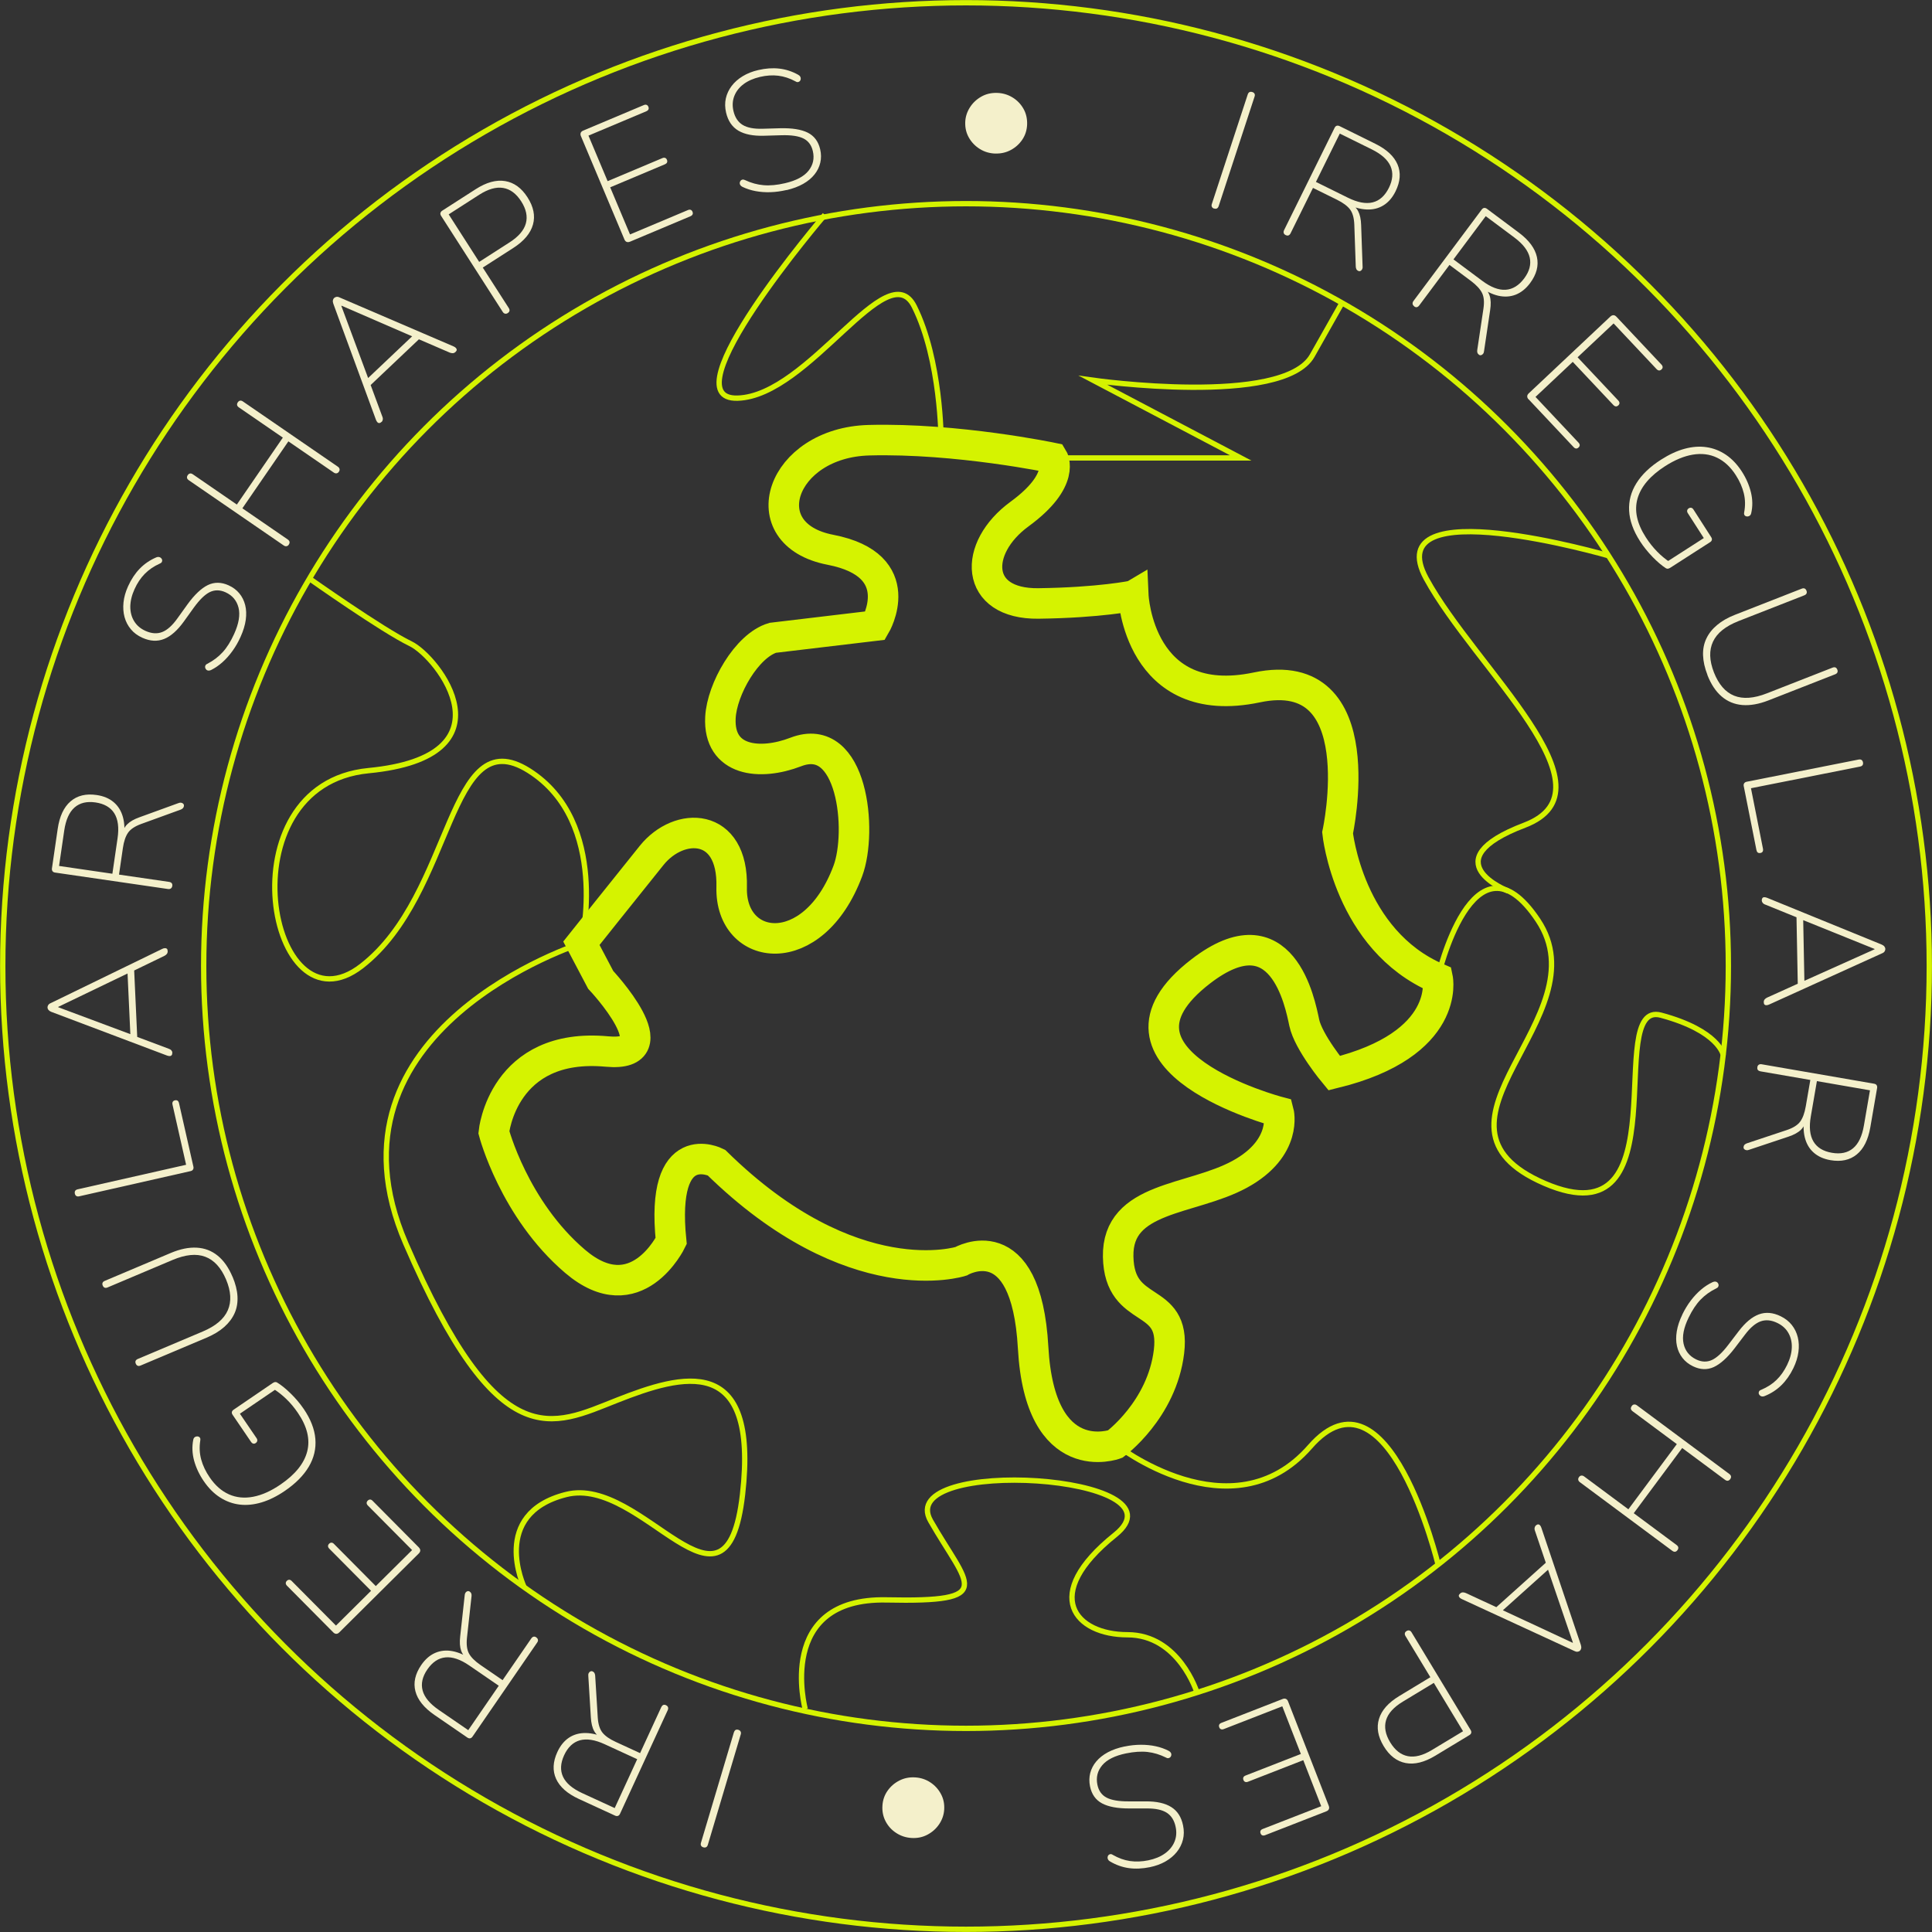 <svg xmlns="http://www.w3.org/2000/svg" id="Capa_2" data-name="Capa 2" viewBox="0 0 464.13 464.13"><rect x="0" y="0" width="464.13" height="464.13" fill="#333333" stroke="none"/><defs><style>      .cls-1 {        stroke-width: 7.33px;      }      .cls-1, .cls-2 {        fill: none;        stroke: #d5f300;        stroke-miterlimit: 10;      }      .cls-3 {        fill: #f4f0cb;      }      .cls-2 {        stroke-width: 1.28px;      }    </style></defs><g id="Capa_1-2" data-name="Capa 1"><g><circle class="cls-2" cx="232.07" cy="232.07" r="183.14"></circle><circle class="cls-2" cx="232.07" cy="232.07" r="231.41"></circle><g><path class="cls-3" d="M291.66,50.11c-.26-.08-.44-.23-.53-.43-.09-.2-.1-.43,0-.7l8.61-26.27c.09-.29.24-.48.42-.58.19-.09.42-.1.68-.02.26.08.44.22.54.41.1.19.1.43,0,.71l-8.61,26.27c-.08.26-.22.45-.4.56-.18.11-.42.12-.7.03Z"></path><path class="cls-3" d="M308.85,56.47c-.25-.12-.4-.29-.46-.5s-.03-.44.09-.69l12.13-24.57c.13-.27.31-.44.52-.5.21-.06.44-.03.69.09l8.58,4.24c2.73,1.35,4.5,3,5.34,4.97.83,1.97.67,4.12-.48,6.45-.74,1.5-1.7,2.62-2.89,3.36-1.19.74-2.56,1.08-4.09,1-1.54-.07-3.19-.54-4.96-1.42l.62-.24.29.15c.93.46,1.62,1.1,2.05,1.93.43.83.67,1.94.71,3.33l.35,9.97c.03.26-.02.48-.12.67-.11.19-.25.32-.42.39-.17.07-.34.06-.51-.02-.22-.11-.37-.25-.45-.43-.08-.18-.13-.38-.14-.6l-.35-10.07c-.06-1.62-.4-2.84-1.03-3.67-.63-.83-1.67-1.6-3.12-2.32l-5.78-2.85-5.38,10.9c-.12.25-.28.41-.48.5-.2.09-.43.06-.7-.07ZM316.12,43.7l7.7,3.8c2.33,1.15,4.32,1.52,5.96,1.11,1.64-.41,2.93-1.58,3.88-3.49.93-1.89,1.07-3.61.4-5.17-.67-1.55-2.17-2.9-4.5-4.06l-7.7-3.8-5.73,11.61Z"></path><path class="cls-3" d="M339.71,73.55c-.22-.16-.34-.36-.36-.58-.02-.22.05-.44.21-.66l16.39-21.96c.18-.24.38-.37.6-.4.22-.02.44.05.66.21l7.67,5.73c2.44,1.82,3.88,3.77,4.34,5.86.46,2.08-.09,4.17-1.64,6.26-1,1.34-2.15,2.26-3.46,2.78-1.3.51-2.71.59-4.21.25-1.5-.35-3.04-1.12-4.62-2.29l.66-.12.26.2c.83.62,1.39,1.38,1.67,2.27.28.89.31,2.03.1,3.41l-1.47,9.87c-.02.26-.1.47-.25.64-.14.17-.3.27-.48.31-.18.04-.35,0-.5-.12-.2-.15-.32-.32-.37-.5-.05-.19-.06-.39-.03-.61l1.49-9.96c.24-1.6.12-2.87-.35-3.79-.47-.93-1.35-1.88-2.64-2.85l-5.17-3.86-7.27,9.74c-.16.22-.35.35-.56.41-.21.05-.43-.02-.67-.2ZM349.17,62.31l6.88,5.13c2.08,1.56,3.97,2.28,5.66,2.17,1.69-.11,3.17-1.02,4.45-2.73,1.26-1.69,1.7-3.36,1.33-5.01-.38-1.65-1.61-3.25-3.69-4.81l-6.88-5.13-7.74,10.37Z"></path><path class="cls-3" d="M367.22,95.95c-.23-.24-.33-.48-.33-.74,0-.25.13-.49.37-.72l19.6-18.44c.24-.22.49-.33.74-.33.25,0,.49.13.72.37l10.81,11.49c.19.2.28.4.29.6s-.08.39-.26.56c-.2.19-.4.27-.6.26-.2-.02-.4-.12-.59-.32l-10.33-10.98-8.65,8.13,9.77,10.38c.19.2.28.4.29.6,0,.2-.08.39-.26.56-.2.19-.4.27-.6.26-.2-.02-.4-.12-.59-.32l-9.77-10.38-8.95,8.42,10.33,10.98c.19.2.28.4.29.6,0,.2-.09.39-.27.56-.2.19-.4.27-.6.26-.2-.02-.4-.12-.58-.32l-10.81-11.49Z"></path><path class="cls-3" d="M393.99,130.02c-1.62-2.51-2.49-4.95-2.62-7.3-.13-2.36.46-4.57,1.76-6.65s3.27-3.96,5.9-5.64c1.94-1.24,3.82-2.12,5.67-2.62,1.84-.5,3.6-.63,5.27-.38,1.67.24,3.23.86,4.67,1.83,1.44.98,2.71,2.32,3.81,4.02,1.04,1.61,1.76,3.28,2.18,4.99.42,1.72.44,3.4.06,5.04-.05.23-.14.4-.28.52-.14.12-.29.19-.47.23-.17.03-.35.02-.51-.04-.17-.06-.29-.16-.38-.32-.08-.16-.1-.35-.05-.58.31-1.6.28-3.13-.08-4.61-.36-1.48-1-2.93-1.92-4.36-1.27-1.98-2.79-3.38-4.54-4.21-1.75-.83-3.68-1.07-5.79-.72-2.11.35-4.32,1.27-6.65,2.76-3.59,2.31-5.8,4.9-6.63,7.78-.82,2.87-.16,5.98,1.99,9.32.83,1.29,1.74,2.43,2.72,3.43.98,1,2.01,1.85,3.08,2.56l-1.58.43,9.71-6.24-3.84-5.98c-.15-.23-.2-.45-.15-.66.04-.21.17-.38.38-.51.21-.13.41-.17.61-.12.2.05.37.19.52.42l4.26,6.64c.15.23.2.45.15.66s-.18.39-.41.53l-9.57,6.15c-.18.12-.36.19-.54.22s-.34,0-.5-.09c-.99-.63-2.07-1.55-3.24-2.75-1.16-1.21-2.16-2.45-2.99-3.74Z"></path><path class="cls-3" d="M410.19,162.15c-.66-1.68-1.01-3.26-1.06-4.73-.05-1.47.22-2.81.79-4.01.57-1.21,1.43-2.3,2.58-3.26,1.15-.97,2.59-1.79,4.33-2.47l15.99-6.26c.28-.11.52-.12.71-.04.19.08.34.26.44.51.1.25.11.48.02.67-.09.2-.27.35-.55.46l-15.76,6.17c-3.14,1.23-5.19,2.88-6.16,4.95-.97,2.07-.89,4.53.22,7.39,1.13,2.88,2.75,4.75,4.86,5.6,2.11.85,4.74.66,7.87-.57l15.76-6.17c.28-.11.52-.12.71-.04.19.08.34.25.44.51.1.25.11.48.02.67-.09.2-.27.35-.55.46l-15.99,6.26c-2.3.9-4.39,1.27-6.29,1.12-1.9-.16-3.56-.84-4.97-2.05-1.42-1.21-2.56-2.94-3.44-5.18Z"></path><path class="cls-3" d="M418.9,188.86c-.05-.27-.02-.5.11-.69.13-.19.33-.32.6-.37l26.88-5.33c.29-.06.53-.03.71.09.18.12.29.31.35.58.05.27.02.49-.1.67-.12.18-.33.29-.62.35l-26.19,5.2,2.88,14.51c.06.3.03.53-.07.71-.11.17-.28.29-.52.33-.27.05-.48.02-.65-.1s-.27-.33-.33-.62l-3.04-15.31Z"></path><path class="cls-3" d="M423.23,216.37c0-.27.05-.48.15-.62.11-.14.26-.21.47-.21.21,0,.43.05.68.15l27.5,11.22c.3.13.53.29.67.48.14.19.21.38.22.57,0,.22-.06.43-.19.62-.13.19-.35.35-.65.46l-27.05,12.27c-.24.11-.47.17-.67.18-.21,0-.36-.05-.47-.16-.11-.11-.17-.3-.18-.57,0-.27.07-.5.23-.68.16-.18.36-.33.61-.44l7.7-3.48-.35,1.12-.34-17.91.39,1.14-7.83-3.18c-.3-.1-.52-.25-.67-.44-.14-.19-.21-.37-.21-.53ZM450.33,227.97l-17.39-7.02.23-.91.32,16.51-.26-.82,17.11-7.68v-.08Z"></path><path class="cls-3" d="M422.17,256.36c.05-.27.16-.46.35-.58.19-.12.42-.16.68-.11l27,4.67c.3.05.51.17.63.36s.16.42.11.69l-1.63,9.43c-.52,3-1.6,5.17-3.26,6.52-1.65,1.35-3.76,1.81-6.32,1.37-1.65-.29-2.99-.89-4.04-1.83-1.05-.93-1.75-2.15-2.12-3.64-.37-1.5-.38-3.21-.04-5.16l.41.53-.06.32c-.18,1.02-.6,1.86-1.27,2.51-.67.65-1.67,1.19-2.99,1.63l-9.47,3.16c-.24.1-.46.12-.68.07s-.38-.15-.49-.29c-.11-.14-.15-.31-.12-.5.04-.24.14-.43.28-.55.15-.13.33-.23.53-.3l9.56-3.18c1.53-.51,2.61-1.19,3.23-2.03s1.06-2.05,1.34-3.65l1.1-6.36-11.98-2.07c-.27-.05-.47-.15-.61-.31s-.18-.39-.13-.69ZM436.48,259.72l-1.46,8.46c-.45,2.56-.24,4.57.62,6.03.86,1.46,2.34,2.37,4.45,2.73,2.08.36,3.77,0,5.07-1.08,1.3-1.08,2.17-2.9,2.61-5.47l1.46-8.46-12.75-2.21Z"></path><path class="cls-3" d="M404.15,315.78c.6-1.23,1.28-2.35,2.04-3.35.76-1,1.58-1.87,2.46-2.62.88-.75,1.81-1.35,2.8-1.81.23-.1.45-.14.65-.12.2.02.37.1.5.24.13.14.21.29.25.46.04.17.02.34-.07.52-.08.17-.24.31-.47.41-1.47.71-2.73,1.62-3.78,2.71-1.05,1.09-2,2.52-2.86,4.3-1.2,2.46-1.6,4.56-1.22,6.28.38,1.72,1.39,2.98,3.01,3.77,1.33.65,2.59.69,3.79.15,1.19-.55,2.5-1.75,3.92-3.62l2.52-3.3c1.59-2.09,3.21-3.44,4.84-4.04,1.63-.61,3.38-.46,5.22.43,1.11.54,2.01,1.24,2.7,2.11s1.17,1.85,1.44,2.96c.27,1.1.32,2.29.15,3.54-.17,1.26-.57,2.54-1.2,3.85-.79,1.63-1.75,3-2.89,4.12-1.14,1.12-2.48,1.99-4.03,2.61-.23.1-.45.13-.66.09-.21-.04-.38-.13-.51-.27-.13-.14-.21-.29-.25-.44-.03-.15,0-.32.08-.49.08-.17.25-.3.51-.39,1.45-.61,2.68-1.4,3.68-2.37,1-.97,1.85-2.17,2.55-3.6.71-1.45,1.08-2.84,1.13-4.16s-.23-2.49-.82-3.53c-.59-1.04-1.48-1.84-2.67-2.41-1.43-.69-2.76-.82-3.99-.38-1.23.44-2.49,1.5-3.77,3.2l-2.51,3.3c-1.74,2.26-3.4,3.75-4.98,4.48-1.58.72-3.25.66-5-.19-1.03-.5-1.88-1.17-2.52-2-.65-.83-1.09-1.78-1.33-2.86-.24-1.08-.25-2.25-.04-3.54.21-1.28.66-2.63,1.34-4.03Z"></path><path class="cls-3" d="M392.01,337.76c.16-.22.36-.34.58-.36.22-.02.44.05.66.21l22.19,16.49c.24.18.38.38.41.59.03.21-.04.43-.2.65-.16.22-.35.34-.56.38-.21.03-.44-.04-.68-.22l-10.29-7.64-11.64,15.66,10.29,7.64c.24.18.38.38.41.59.03.21-.04.43-.2.65-.16.22-.35.35-.56.38-.21.03-.44-.04-.68-.22l-22.2-16.49c-.22-.16-.35-.35-.39-.57-.04-.22.02-.44.18-.66s.36-.34.58-.36c.22-.02.44.05.66.21l10.62,7.89,11.64-15.66-10.62-7.89c-.22-.16-.35-.35-.41-.56-.05-.21.02-.43.19-.67Z"></path><path class="cls-3" d="M368.92,366.5c.2-.18.39-.28.57-.29.17-.01.33.06.47.21.14.15.25.36.33.61l9.49,28.15c.1.32.12.59.07.82-.05.23-.15.41-.29.54-.16.15-.36.23-.59.26-.23.03-.49-.04-.78-.19l-26.97-12.44c-.25-.11-.44-.24-.58-.39-.14-.15-.2-.31-.19-.46,0-.15.12-.32.32-.51.2-.18.43-.27.67-.27s.49.06.73.17l7.66,3.55-1.07.47,13.33-11.97-.61,1.04-2.71-8c-.12-.3-.15-.56-.1-.79.05-.23.14-.4.26-.51ZM377.86,394.59l-6.06-17.75.84-.42-12.29,11.04.45-.73,17,7.92.06-.05Z"></path><path class="cls-3" d="M337.91,391.82c.24-.14.46-.18.67-.12.21.06.39.21.53.45l14.18,23.45c.16.26.2.49.14.71s-.21.39-.45.53l-8.19,4.95c-2.6,1.57-4.97,2.16-7.1,1.75-2.13-.41-3.9-1.76-5.28-4.05-1.39-2.3-1.77-4.49-1.13-6.56.63-2.08,2.25-3.9,4.85-5.48l7.49-4.53-5.97-9.88c-.14-.23-.2-.46-.16-.67.03-.21.18-.4.44-.55ZM344.44,404.29l-7.45,4.51c-2.18,1.32-3.52,2.8-4.01,4.44s-.17,3.41.98,5.31,2.56,3.01,4.25,3.34c1.68.33,3.62-.17,5.8-1.49l7.46-4.5-7.01-11.6Z"></path><path class="cls-3" d="M308.11,408.16c.31-.12.58-.13.81-.03.23.1.41.3.52.61l9.77,25.07c.12.31.13.57.03.8-.1.23-.3.41-.61.53l-14.7,5.73c-.25.1-.48.11-.67.04-.19-.07-.33-.22-.42-.45-.1-.26-.1-.47-.01-.66.09-.18.26-.32.52-.42l14.05-5.47-4.31-11.06-13.28,5.18c-.25.1-.48.11-.67.04-.19-.07-.33-.22-.42-.45-.1-.26-.1-.47-.01-.66.09-.18.26-.32.52-.42l13.28-5.18-4.46-11.45-14.05,5.47c-.26.1-.48.11-.67.04-.19-.07-.33-.22-.42-.45-.1-.26-.1-.47-.01-.66.09-.18.26-.32.52-.42l14.7-5.73Z"></path><path class="cls-3" d="M270.17,419.57c1.34-.28,2.64-.42,3.9-.42,1.26,0,2.45.11,3.58.36,1.13.24,2.18.62,3.14,1.12.22.12.38.27.49.45.1.17.14.35.11.54-.03.19-.1.35-.21.48s-.26.22-.45.26c-.19.04-.39,0-.61-.13-1.46-.73-2.95-1.18-4.45-1.35-1.5-.17-3.22-.05-5.15.34-2.68.55-4.59,1.5-5.73,2.85-1.14,1.35-1.52,2.91-1.16,4.68.3,1.45,1.03,2.48,2.19,3.09,1.16.61,2.92.92,5.26.91h4.15c2.63-.02,4.68.44,6.15,1.37,1.48.93,2.42,2.4,2.83,4.41.25,1.21.24,2.35-.03,3.42-.27,1.08-.76,2.06-1.47,2.95-.71.89-1.62,1.65-2.72,2.28-1.1.63-2.36,1.09-3.78,1.38-1.77.36-3.45.44-5.03.22-1.58-.22-3.09-.76-4.53-1.61-.22-.12-.38-.28-.47-.47-.09-.19-.13-.38-.1-.57.03-.19.1-.34.2-.46.1-.12.25-.2.43-.24.19-.04.4.02.62.17,1.36.78,2.74,1.28,4.12,1.48,1.38.2,2.86.15,4.41-.17,1.58-.33,2.91-.87,3.98-1.64,1.07-.76,1.84-1.7,2.3-2.8.46-1.1.56-2.29.29-3.58-.32-1.56-1.03-2.69-2.12-3.4-1.1-.71-2.71-1.06-4.83-1.04h-4.15c-2.85.01-5.05-.4-6.58-1.22-1.54-.82-2.5-2.18-2.89-4.08-.23-1.13-.21-2.2.05-3.22.27-1.02.75-1.95,1.46-2.79.71-.84,1.63-1.57,2.78-2.19,1.15-.61,2.49-1.08,4.01-1.39Z"></path><path class="cls-3" d="M219.86,426.99c1.34.08,2.55.48,3.63,1.19,1.08.71,1.93,1.63,2.54,2.77.62,1.13.88,2.39.8,3.75-.08,1.26-.47,2.42-1.18,3.49-.71,1.07-1.65,1.92-2.81,2.54-1.16.63-2.46.9-3.88.81-1.31-.08-2.52-.47-3.61-1.17-1.1-.7-1.95-1.62-2.57-2.77-.61-1.15-.88-2.42-.79-3.81.08-1.34.49-2.54,1.23-3.59.74-1.05,1.69-1.87,2.85-2.46,1.16-.59,2.43-.84,3.79-.75Z"></path><path class="cls-3" d="M177.38,415.56c.26.08.44.22.54.42.1.2.11.43.03.69l-7.9,26.5c-.09.29-.22.48-.41.58-.19.1-.41.11-.67.04s-.44-.21-.55-.4c-.1-.19-.11-.43-.02-.71l7.9-26.5c.08-.26.21-.45.38-.57.18-.12.41-.13.7-.05Z"></path><path class="cls-3" d="M160.01,409.66c.25.11.41.28.47.49.07.21.04.44-.07.69l-11.46,24.89c-.13.27-.3.44-.51.51-.21.07-.44.04-.69-.07l-8.69-4c-2.76-1.27-4.58-2.88-5.47-4.83-.88-1.94-.78-4.1.31-6.46.7-1.52,1.63-2.66,2.8-3.44,1.17-.77,2.53-1.14,4.06-1.11s3.2.46,5,1.28l-.62.26-.3-.14c-.95-.44-1.65-1.06-2.1-1.87-.46-.81-.72-1.92-.8-3.31l-.61-9.96c-.03-.26,0-.48.11-.67.1-.19.24-.33.41-.4.17-.07.34-.07.51.01.22.1.38.24.46.42.09.17.14.37.16.59l.62,10.05c.1,1.61.48,2.83,1.13,3.64s1.71,1.56,3.18,2.23l5.86,2.7,5.09-11.05c.12-.25.27-.42.46-.51.19-.09.43-.07.7.05ZM153.09,422.62l-7.8-3.59c-2.36-1.09-4.36-1.4-5.99-.95-1.62.46-2.89,1.66-3.78,3.59-.88,1.92-.97,3.64-.26,5.17.71,1.53,2.25,2.84,4.61,3.93l7.8,3.59,5.41-11.75Z"></path><path class="cls-3" d="M128.84,393.37c.23.15.35.34.39.56s-.03.44-.19.67l-15.52,22.58c-.17.25-.37.39-.59.42-.22.03-.44-.03-.67-.19l-7.89-5.42c-2.5-1.72-4.03-3.62-4.57-5.68s-.07-4.17,1.4-6.32c.95-1.38,2.06-2.35,3.35-2.91,1.29-.56,2.68-.7,4.19-.41s3.08,1,4.71,2.11l-.65.15-.27-.19c-.86-.59-1.44-1.32-1.75-2.2-.31-.88-.39-2.01-.23-3.4l1.09-9.92c.01-.26.09-.47.22-.65.14-.17.29-.28.47-.32.18-.04.35,0,.51.1.2.14.33.3.39.49s.07.39.05.61l-1.1,10.01c-.17,1.61,0,2.87.49,3.78.5.91,1.42,1.82,2.75,2.74l5.32,3.65,6.89-10.02c.16-.23.34-.37.54-.42.21-.06.43,0,.68.17ZM119.82,404.97l-7.08-4.86c-2.14-1.47-4.06-2.12-5.74-1.95-1.68.17-3.13,1.14-4.34,2.9-1.19,1.74-1.57,3.42-1.13,5.06.44,1.63,1.73,3.18,3.88,4.66l7.08,4.86,7.33-10.67Z"></path><path class="cls-3" d="M100.61,371.74c.23.23.35.48.35.73,0,.25-.12.49-.35.72l-19.1,18.96c-.23.23-.47.35-.73.35-.25,0-.49-.12-.72-.35l-11.11-11.2c-.19-.19-.29-.39-.3-.6,0-.2.07-.39.25-.57.19-.19.39-.28.6-.27.2.01.4.11.59.31l10.62,10.7,8.43-8.36-10.04-10.12c-.19-.19-.29-.39-.3-.6,0-.2.07-.39.25-.57.19-.19.39-.28.6-.27.2,0,.4.11.59.31l10.04,10.12,8.72-8.65-10.62-10.7c-.19-.19-.29-.39-.3-.6,0-.2.08-.39.25-.57.2-.19.39-.28.6-.27.2,0,.4.11.59.31l11.11,11.2Z"></path><path class="cls-3" d="M72.94,338.43c1.68,2.47,2.62,4.88,2.82,7.23.19,2.35-.33,4.58-1.58,6.69-1.25,2.11-3.16,4.04-5.74,5.8-1.9,1.3-3.76,2.22-5.59,2.77s-3.58.73-5.26.53c-1.68-.2-3.25-.77-4.72-1.71-1.47-.94-2.77-2.24-3.92-3.92-1.08-1.58-1.85-3.23-2.32-4.93-.46-1.71-.53-3.38-.2-5.03.04-.23.13-.4.26-.53.13-.12.28-.2.46-.24.17-.04.35-.03.51.02.17.05.3.15.39.31.09.16.11.35.07.58-.26,1.61-.19,3.14.21,4.61.4,1.47,1.08,2.9,2.04,4.3,1.33,1.95,2.88,3.31,4.65,4.09,1.77.78,3.71.97,5.8.57,2.1-.4,4.29-1.38,6.57-2.94,3.53-2.41,5.67-5.06,6.41-7.95s0-5.98-2.24-9.26c-.86-1.27-1.8-2.39-2.81-3.36s-2.06-1.79-3.15-2.47l1.57-.47-9.54,6.5,4,5.87c.16.23.21.45.17.65-.04.21-.16.38-.36.52-.2.14-.4.19-.6.14-.2-.05-.37-.18-.53-.41l-4.44-6.52c-.15-.23-.21-.44-.17-.65.04-.21.17-.39.4-.55l9.4-6.41c.18-.12.36-.2.53-.24.17-.04.34,0,.5.08,1.01.61,2.11,1.49,3.31,2.67s2.23,2.39,3.09,3.66Z"></path><path class="cls-3" d="M55.87,306.72c.7,1.67,1.1,3.23,1.18,4.7.08,1.47-.14,2.81-.68,4.03s-1.37,2.33-2.5,3.33c-1.13,1-2.55,1.86-4.26,2.58l-15.82,6.68c-.28.12-.51.14-.71.06-.2-.08-.35-.25-.46-.5-.11-.25-.12-.48-.04-.67.08-.2.26-.35.54-.47l15.59-6.59c3.1-1.31,5.11-3.01,6.02-5.11.91-2.1.77-4.56-.42-7.38-1.21-2.85-2.87-4.67-5.01-5.47s-4.75-.53-7.86.78l-15.59,6.59c-.28.12-.51.14-.71.06-.2-.08-.35-.25-.46-.5-.11-.25-.12-.48-.04-.67.08-.2.26-.36.54-.47l15.82-6.69c2.27-.96,4.36-1.39,6.26-1.28,1.9.1,3.58.74,5.02,1.91,1.45,1.17,2.64,2.87,3.58,5.09Z"></path><path class="cls-3" d="M46.46,280.26c.06.27.03.5-.09.7-.12.2-.32.32-.59.38l-26.73,6.05c-.29.07-.53.04-.71-.07-.18-.11-.3-.3-.36-.57-.06-.27-.03-.49.08-.67.11-.18.32-.3.61-.37l26.04-5.89-3.26-14.42c-.07-.29-.05-.53.05-.71.1-.18.27-.29.51-.35.27-.06.48-.03.65.08.17.12.28.32.35.62l3.45,15.23Z"></path><path class="cls-3" d="M41.39,252.85c.01.27-.03.48-.14.62-.1.14-.26.22-.46.23-.21,0-.43-.03-.68-.13l-27.79-10.49c-.31-.12-.53-.28-.68-.46-.14-.18-.22-.37-.23-.56-.01-.22.05-.43.18-.62.13-.2.34-.36.64-.48l26.71-12.99c.24-.12.47-.19.67-.19.21,0,.37.04.48.14s.18.29.19.57c.01.27-.06.5-.21.69-.16.19-.35.34-.6.46l-7.6,3.68.32-1.12.82,17.89-.42-1.13,7.91,2.97c.31.1.53.24.68.42.15.19.22.36.23.52ZM13.99,241.97l17.57,6.56-.2.91-.76-16.5.28.81-16.9,8.14v.08Z"></path><path class="cls-3" d="M41.38,212.85c-.04.27-.15.47-.34.59-.18.13-.41.17-.68.13l-27.12-3.95c-.3-.04-.51-.16-.63-.34-.12-.18-.17-.41-.13-.68l1.38-9.47c.44-3.01,1.46-5.21,3.08-6.61s3.71-1.91,6.28-1.53c1.65.24,3.02.81,4.09,1.72,1.07.9,1.81,2.1,2.22,3.58.41,1.48.47,3.2.18,5.15l-.42-.52.05-.33c.15-1.03.55-1.88,1.2-2.54.65-.67,1.63-1.24,2.95-1.71l9.38-3.41c.24-.1.46-.13.68-.09.21.04.38.14.5.28s.16.31.14.5c-.04.24-.13.43-.27.56s-.32.24-.52.32l-9.47,3.44c-1.52.55-2.58,1.26-3.17,2.11-.59.85-1.01,2.08-1.24,3.68l-.93,6.38,12.03,1.75c.27.04.48.14.62.3.14.16.19.39.15.69ZM27,209.89l1.24-8.5c.38-2.57.11-4.58-.78-6.01-.9-1.43-2.41-2.3-4.52-2.61-2.09-.3-3.77.1-5.04,1.22-1.27,1.12-2.09,2.96-2.47,5.54l-1.24,8.5,12.81,1.87Z"></path><path class="cls-3" d="M57.8,152.98c-.56,1.25-1.21,2.38-1.95,3.4-.73,1.02-1.53,1.92-2.39,2.69-.86.77-1.77,1.4-2.75,1.89-.23.11-.44.15-.65.14-.2-.02-.37-.09-.5-.23-.13-.14-.22-.29-.27-.46-.04-.17-.03-.34.05-.52.08-.17.23-.32.46-.42,1.45-.75,2.69-1.69,3.71-2.81s1.93-2.58,2.74-4.37c1.13-2.49,1.48-4.6,1.05-6.31-.43-1.71-1.47-2.94-3.11-3.69-1.35-.61-2.61-.62-3.79-.05-1.18.58-2.45,1.82-3.83,3.72l-2.42,3.37c-1.54,2.13-3.11,3.52-4.73,4.17-1.62.65-3.36.55-5.23-.29-1.12-.51-2.04-1.18-2.75-2.04-.71-.85-1.22-1.82-1.52-2.92-.3-1.1-.38-2.28-.25-3.54.13-1.26.5-2.55,1.1-3.88.75-1.65,1.67-3.05,2.78-4.2,1.11-1.15,2.43-2.06,3.96-2.72.23-.11.45-.14.66-.11.21.04.38.12.52.26s.22.28.26.43c.04.15.01.32-.06.49-.08.17-.25.31-.5.41-1.43.64-2.64,1.47-3.62,2.47-.98,1-1.8,2.22-2.45,3.67-.67,1.47-1,2.87-1.02,4.19,0,1.32.3,2.49.92,3.5.62,1.02,1.53,1.8,2.73,2.34,1.45.65,2.78.75,4,.28,1.22-.47,2.45-1.57,3.68-3.3l2.42-3.37c1.68-2.31,3.3-3.84,4.86-4.61,1.56-.76,3.23-.75,5,.05,1.05.47,1.91,1.12,2.58,1.93.67.81,1.14,1.76,1.41,2.82.27,1.07.31,2.25.14,3.53-.18,1.29-.59,2.64-1.23,4.06Z"></path><path class="cls-3" d="M69.39,130.83c-.16.23-.34.35-.57.39-.22.03-.44-.03-.67-.19l-22.79-15.66c-.25-.17-.39-.36-.43-.57-.04-.21.02-.43.17-.65.15-.23.34-.36.55-.4s.44.03.69.2l10.56,7.26,11.05-16.08-10.56-7.26c-.25-.17-.39-.36-.43-.57-.04-.21.02-.43.17-.65.15-.23.34-.36.55-.4.21-.04.44.03.69.2l22.79,15.66c.23.16.36.34.41.56.05.22,0,.44-.16.66-.16.23-.34.35-.56.38-.22.03-.44-.03-.67-.19l-10.9-7.49-11.05,16.08,10.9,7.49c.23.16.37.34.42.54.06.21,0,.43-.17.68Z"></path><path class="cls-3" d="M91.69,101.33c-.2.19-.39.29-.56.3-.17.02-.33-.05-.47-.2-.14-.15-.26-.35-.35-.6l-10.24-27.88c-.11-.31-.14-.58-.09-.82.04-.23.14-.41.28-.54.16-.15.36-.24.59-.28.23-.03.49.02.78.17l27.29,11.72c.25.1.44.23.59.38.14.15.21.3.21.46,0,.16-.11.33-.3.52-.2.19-.42.28-.66.29-.24,0-.49-.05-.74-.15l-7.76-3.35,1.06-.49-13,12.32.58-1.06,2.93,7.92c.13.29.17.56.12.79-.05.23-.13.4-.25.52ZM82,73.49l6.53,17.58-.83.44,11.99-11.36-.43.75-17.21-7.46-.06.06Z"></path><path class="cls-3" d="M121.98,75.21c-.23.15-.45.19-.67.14-.22-.06-.4-.2-.54-.43l-14.8-23.06c-.16-.25-.22-.49-.16-.7.06-.22.2-.4.43-.55l8.05-5.17c2.56-1.64,4.91-2.29,7.05-1.94,2.15.35,3.94,1.65,5.39,3.91,1.45,2.26,1.89,4.44,1.31,6.53-.58,2.09-2.14,3.96-4.7,5.61l-7.36,4.73,6.24,9.71c.15.23.21.45.18.66-.03.21-.17.4-.42.56ZM115.11,62.92l7.33-4.71c2.14-1.38,3.44-2.89,3.89-4.55s.08-3.42-1.12-5.29c-1.2-1.87-2.64-2.94-4.34-3.22-1.69-.28-3.61.27-5.75,1.64l-7.33,4.71,7.32,11.41Z"></path><path class="cls-3" d="M151.34,58.06c-.3.13-.57.14-.8.05-.23-.09-.41-.29-.54-.6l-10.44-24.8c-.13-.3-.14-.57-.05-.8s.29-.41.6-.54l14.54-6.12c.25-.11.47-.13.67-.06.19.07.34.22.43.44.11.25.12.47.03.66-.09.18-.26.33-.51.44l-13.9,5.85,4.6,10.94,13.14-5.53c.25-.11.47-.13.67-.06.19.07.34.22.43.44.11.25.12.47.03.66-.08.19-.26.33-.51.44l-13.14,5.53,4.76,11.32,13.9-5.85c.25-.11.47-.12.67-.06.19.07.34.22.43.44.11.25.12.47.03.66-.09.18-.26.33-.51.44l-14.54,6.12Z"></path><path class="cls-3" d="M188.98,45.64c-1.33.31-2.63.49-3.89.53-1.25.04-2.45-.05-3.58-.26-1.13-.21-2.19-.56-3.17-1.03-.22-.12-.39-.26-.5-.43-.11-.17-.15-.35-.13-.54.03-.19.09-.35.2-.49.11-.14.26-.23.44-.27.19-.04.39,0,.62.11,1.48.7,2.98,1.11,4.48,1.23,1.51.13,3.22-.03,5.14-.48,2.67-.62,4.55-1.62,5.65-3,1.1-1.38,1.44-2.95,1.03-4.71-.33-1.44-1.09-2.45-2.27-3.04-1.18-.58-2.94-.84-5.28-.77l-4.15.12c-2.63.08-4.69-.33-6.19-1.22-1.5-.89-2.48-2.33-2.95-4.33-.28-1.2-.3-2.34-.06-3.42.24-1.08.71-2.08,1.39-2.98.69-.91,1.57-1.69,2.66-2.35s2.33-1.16,3.75-1.48c1.76-.41,3.43-.53,5.02-.35,1.59.18,3.11.67,4.57,1.49.22.12.39.27.49.46.1.19.14.38.11.57s-.09.34-.19.46c-.1.12-.24.2-.43.25-.19.04-.39,0-.62-.15-1.38-.75-2.77-1.2-4.16-1.37-1.39-.17-2.86-.07-4.4.29-1.57.37-2.89.95-3.94,1.74-1.05.79-1.79,1.75-2.22,2.86-.43,1.11-.5,2.31-.2,3.59.36,1.55,1.1,2.66,2.21,3.34,1.12.68,2.73.99,4.85.92l4.15-.12c2.85-.07,5.06.28,6.62,1.05,1.56.78,2.56,2.11,3,4,.26,1.12.27,2.19.03,3.22-.24,1.03-.7,1.97-1.39,2.83-.68.86-1.59,1.62-2.72,2.26-1.13.64-2.46,1.14-3.98,1.5Z"></path><path class="cls-3" d="M239.06,36.89c-1.34-.05-2.56-.41-3.66-1.09-1.1-.68-1.97-1.58-2.62-2.7s-.94-2.36-.9-3.73c.04-1.26.41-2.43,1.09-3.52.68-1.09,1.59-1.96,2.74-2.62,1.15-.66,2.43-.96,3.86-.91,1.31.04,2.53.4,3.64,1.07,1.11.67,1.99,1.57,2.64,2.7.65,1.13.94,2.4.9,3.79-.05,1.34-.42,2.55-1.13,3.62-.71,1.07-1.64,1.92-2.78,2.53-1.15.62-2.4.9-3.77.85Z"></path></g><path class="cls-2" d="M345.37,235.01s8.54-37.27,24.11-13.93c15.57,23.34-31.69,48.85,1.61,63.21,33.3,14.37,13.96-44.17,27.93-40.41,13.96,3.76,14.96,9.54,14.96,9.54"></path><path class="cls-2" d="M267.89,346.92s28.01,22.17,46.81.65c18.8-21.52,30.79,28.32,30.79,28.32"></path><path class="cls-2" d="M252.91,110.01h45.14l-35.45-18.66s45.65,6.44,52.63-5.91l6.98-12.35"></path><path class="cls-2" d="M386.48,133.52s-55.67-16.16-43.85,5.48c11.82,21.64,46.19,50.64,23.63,59.23-22.56,8.59-3.97,15.81-3.97,15.81"></path><path class="cls-2" d="M198.16,51.61s-38.13,44.58-20.95,44.04c17.19-.54,35.98-34.9,42.43-22.02,6.44,12.89,6.44,32.07,6.44,32.07"></path><path class="cls-2" d="M74.33,138.99s17.56,12.41,24.26,15.63c6.7,3.21,25.11,27.12-10.04,30.51-35.15,3.39-23.99,64.26-1.67,46.94,22.32-17.33,20.64-59.25,40.17-46.94,19.53,12.32,12.63,41.48,12.63,41.48,0,0-64.52,20.5-42.2,72.1,22.32,51.61,35.15,43.8,50.77,37.66,15.62-6.14,34.03-11.58,30.13,22.66-3.91,34.24-23.99-4.67-42.4,0-18.41,4.67-10.07,22.26-10.07,22.26"></path><path class="cls-2" d="M193.44,410.57s-7.25-26.78,19.53-26.22c26.78.56,19.53-3.35,10.6-18.97-8.93-15.62,62.42-11.16,44.32,3.35-18.1,14.51-9.47,23.99,2.95,23.99s16.72,13.89,16.72,13.89"></path><path class="cls-1" d="M272.26,143.09s1.26,28.02,29.67,22.05c28.4-5.98,19.4,34.94,19.4,34.94,0,0,2.65,25.78,24.04,34.94,0,0,3.34,15.88-24.86,22.79,0,0-6.21-7.47-7.19-12.14-.98-4.67-5.31-27.36-24.84-12.33-27.92,21.49,18.67,33.75,18.67,33.75,0,0,2.31,8.66-9.33,15.01-11.64,6.35-29.49,5.23-29.2,19.8.29,14.57,13.9,8.78,12.21,22.79-1.69,14.01-12.93,22.23-12.93,22.23,0,0-18.05,6.73-19.71-23.17-1.66-29.89-17.34-20.74-17.34-20.74,0,0-26.04,8.41-58.76-23.73,0,0-13.51-6.91-10.86,18.87,0,0-8.39,17.38-23.08,4.86-14.68-12.52-19.51-31.01-19.51-31.01,0,0,2.11-21.72,27.2-19.39,16.07,1.49-1.54-17.23-1.54-17.23l-4.63-8.78s10.26-12.89,16.88-21.11c6.61-8.22,19.63-8.03,19.22,7.66-.4,15.69,19.59,18.36,27.91-3.92,3.56-9.53,1.18-33.86-12.51-28.58-8.59,3.31-18.64,2.3-18.1-8.27.35-6.82,6.32-17.3,12.57-19.16l24.63-2.93s8.54-14.48-10.79-18.22c-19.33-3.74-11.92-25.76,9.28-26.32,21.2-.56,44.14,4.26,44.14,4.26,0,0,3.29,5.24-7.96,13.47-11.25,8.22-10.92,21.68,4.52,21.49,14.79-.19,22.78-1.87,22.78-1.87Z"></path></g></g></svg>